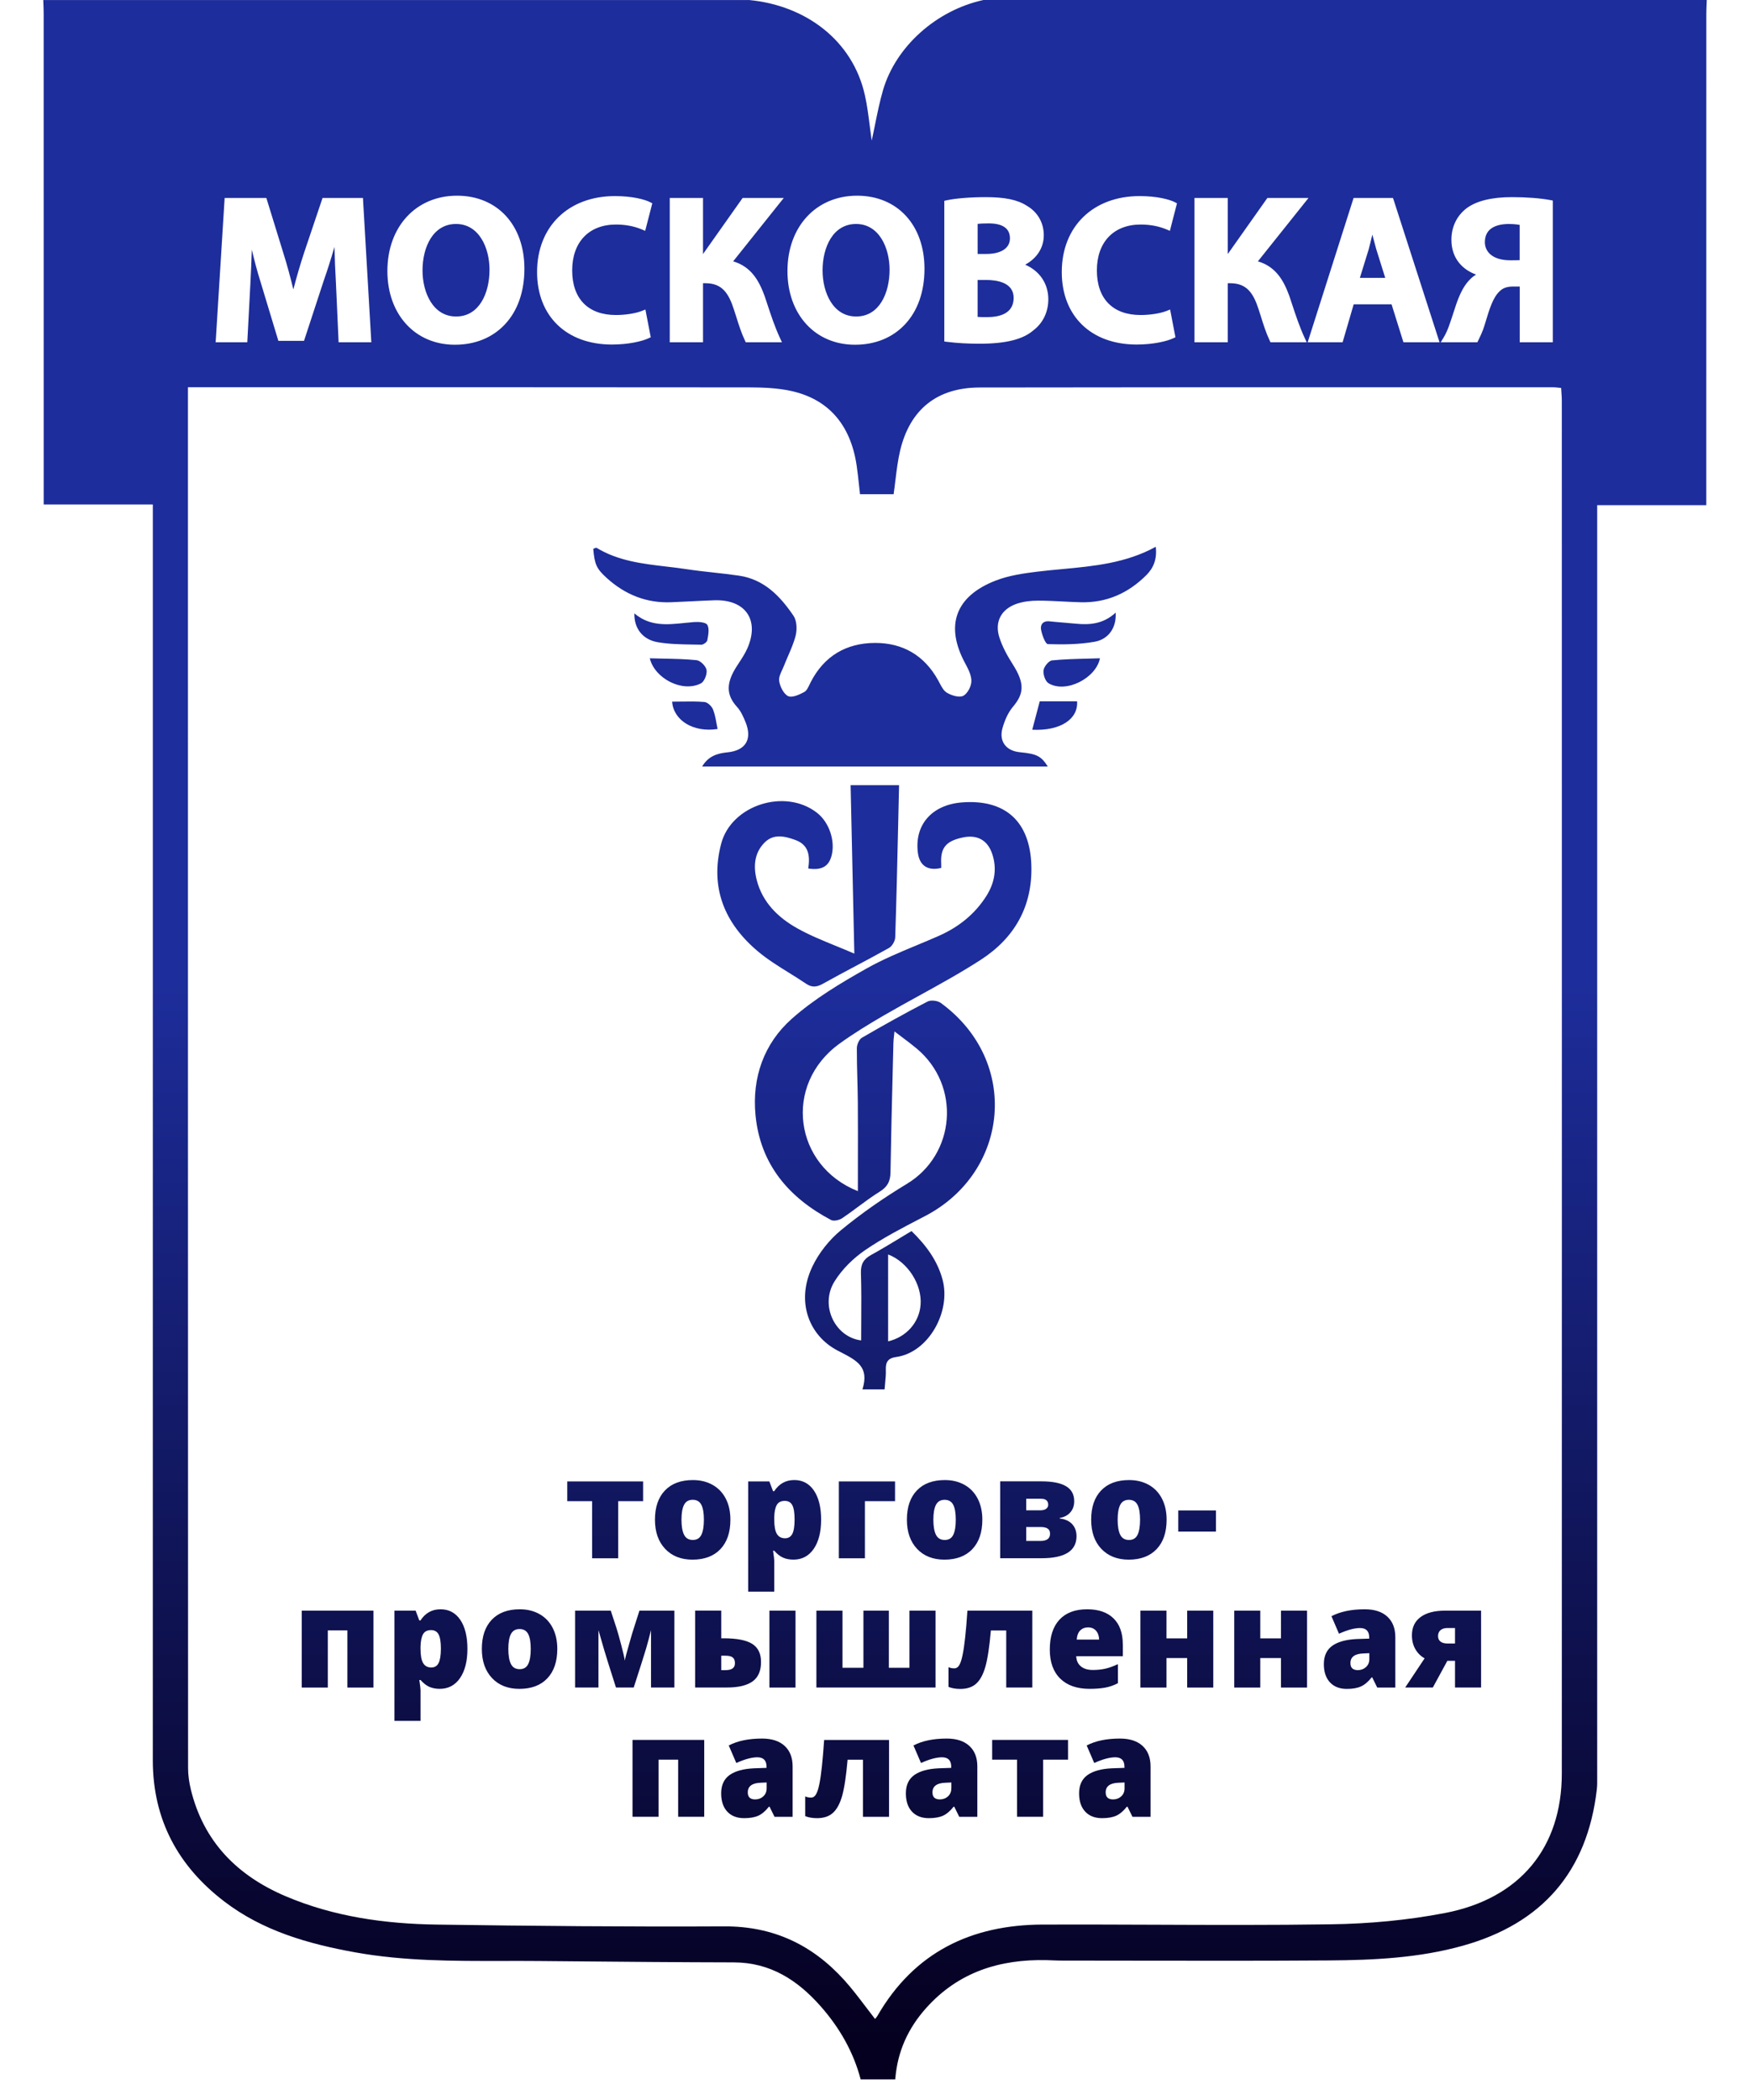 <svg width="80" height="96" viewBox="0 0 80 96" fill="none" xmlns="http://www.w3.org/2000/svg">
<path fill-rule="evenodd" clip-rule="evenodd" d="M44.948 0.002C42.801 0.473 40.961 2.121 40.373 4.1C40.223 4.61 40.117 5.133 40.008 5.667L40.008 5.667L40.008 5.668L40.008 5.668C39.957 5.918 39.906 6.172 39.849 6.427C39.816 6.2 39.788 5.976 39.76 5.754C39.699 5.277 39.641 4.813 39.539 4.358C38.983 1.848 36.835 0.25 34.256 0.002C34.218 -0.001 34.211 -0.001 34.216 0.002H1.978C1.98 0.074 1.983 0.145 1.986 0.217C1.991 0.36 1.996 0.504 1.996 0.649C1.997 7.905 1.997 15.16 1.997 22.416V23.061H6.987V23.84L6.987 37.997C6.988 52.155 6.988 66.313 6.986 80.472C6.986 83.178 8.136 85.306 10.252 86.924C12.012 88.271 14.087 88.862 16.235 89.25C18.476 89.653 20.733 89.648 22.991 89.644C23.546 89.643 24.1 89.642 24.654 89.647L25.994 89.659C28.511 89.681 31.029 89.704 33.547 89.709C35.216 89.712 36.46 90.522 37.51 91.709C38.378 92.691 39.017 93.807 39.344 95.057H40.926C41.023 93.774 41.52 92.711 42.341 91.793C43.812 90.15 45.704 89.557 47.851 89.607C47.938 89.609 48.026 89.613 48.113 89.616C48.259 89.622 48.404 89.627 48.55 89.627C49.648 89.628 50.746 89.63 51.844 89.631H51.844H51.845H51.845H51.845H51.845H51.845H51.846H51.846H51.846H51.846H51.846H51.847H51.847H51.847H51.847H51.847H51.848H51.848H51.848H51.848H51.848H51.849H51.849H51.849H51.849H51.849H51.849H51.85H51.85H51.85H51.85H51.85H51.851H51.851H51.851H51.851H51.851H51.852H51.852H51.852H51.852H51.852H51.853H51.853H51.853H51.853H51.853H51.854H51.854H51.854H51.854H51.854L51.874 89.631C54.829 89.636 57.785 89.64 60.741 89.62C62.804 89.606 64.867 89.509 66.874 88.947C70.51 87.93 72.561 85.547 72.996 81.814C73.017 81.63 73.016 81.443 73.014 81.257C73.014 81.21 73.014 81.164 73.014 81.117V23.838V23.093H78.002V22.413C78.002 15.157 78.002 7.902 78.004 0.646C78.004 0.497 78.01 0.348 78.016 0.199C78.019 0.133 78.022 0.067 78.024 0.001H44.948V0.002ZM71.397 81.072C71.397 84.45 69.501 86.79 66.052 87.453C64.347 87.781 62.589 87.943 60.851 87.968C58.137 88.008 55.423 87.998 52.709 87.987H52.708H52.708H52.707H52.707H52.707H52.707H52.707H52.707H52.706H52.706H52.706H52.706H52.706H52.706H52.705H52.705H52.705H52.705H52.705H52.705H52.704H52.704H52.704H52.704H52.704H52.703H52.703H52.703H52.703H52.703H52.703H52.702H52.702H52.702H52.702H52.702H52.702H52.701H52.701H52.701H52.701H52.701H52.701H52.7H52.7H52.7H52.7H52.7H52.7H52.699H52.699H52.699H52.699H52.699H52.699H52.698C51.02 87.981 49.341 87.974 47.663 87.98C44.393 87.991 41.791 89.248 40.114 92.149C40.093 92.185 40.066 92.218 40.04 92.25C40.027 92.265 40.015 92.28 40.003 92.296C39.854 92.106 39.709 91.915 39.565 91.725L39.565 91.725L39.565 91.725L39.565 91.724L39.565 91.724L39.565 91.724L39.564 91.724L39.564 91.724L39.564 91.723L39.564 91.723L39.564 91.723L39.564 91.723L39.564 91.723C39.251 91.311 38.943 90.905 38.604 90.529C37.14 88.906 35.349 88.051 33.105 88.063C28.726 88.086 24.346 88.044 19.967 87.981C17.592 87.947 15.255 87.621 13.047 86.68C10.84 85.739 9.304 84.186 8.724 81.806C8.647 81.487 8.598 81.152 8.598 80.825C8.592 59.99 8.592 39.155 8.592 18.321V17.703H9.221L14.228 17.703H14.228H14.228H14.228H14.229H14.229H14.229H14.229H14.229H14.229H14.229H14.229H14.229H14.229H14.23H14.23H14.23H14.23H14.23H14.23H14.23H14.23H14.23H14.23H14.231H14.231H14.231H14.231H14.231H14.231H14.231H14.231H14.231H14.232H14.232H14.232H14.232H14.232H14.232H14.232H14.232H14.232H14.232H14.233H14.233H14.233H14.233H14.233H14.233H14.233H14.233H14.233H14.233H14.234H14.234H14.234C20.906 17.703 27.578 17.702 34.25 17.709C34.879 17.711 35.522 17.735 36.134 17.866C37.861 18.232 38.88 19.408 39.159 21.267C39.203 21.56 39.234 21.855 39.268 22.165L39.268 22.166C39.283 22.305 39.298 22.447 39.315 22.593H40.851C40.882 22.377 40.908 22.164 40.933 21.953L40.933 21.953L40.933 21.952L40.933 21.952L40.934 21.952L40.934 21.952L40.934 21.952L40.934 21.952L40.934 21.952L40.934 21.952L40.934 21.952L40.934 21.952C40.989 21.495 41.044 21.047 41.146 20.611C41.592 18.719 42.833 17.716 44.788 17.714C51.586 17.702 58.385 17.703 65.184 17.704H65.187C67.13 17.704 69.073 17.705 71.017 17.705C71.081 17.705 71.144 17.712 71.223 17.72C71.266 17.724 71.313 17.729 71.366 17.734C71.37 17.802 71.374 17.87 71.379 17.937C71.388 18.066 71.397 18.192 71.397 18.318L71.398 28.806V28.807V28.808V28.81V28.811V28.812V28.814V28.815V28.816V28.817V28.819V28.82V28.821V28.823V28.824V28.825V28.826V28.828V28.829V28.83V28.832V28.833V28.834V28.835V28.837V28.838V28.839V28.84V28.842V28.843V28.844V28.846V28.847V28.848V28.849V28.851V28.852V28.853V28.855V28.856V28.857V28.858V28.86V28.861V28.862V28.864V28.865V28.866V28.867V28.869V28.87V28.871V28.873V28.874V28.875V28.876C71.399 46.276 71.401 63.673 71.397 81.072ZM16.455 9.049H16.593L16.6 9.188L16.966 15.494L16.975 15.649H16.819H15.619H15.479L15.473 15.509L15.36 12.997C15.324 12.383 15.301 11.812 15.29 11.289C15.123 11.863 14.962 12.368 14.803 12.819L13.931 15.481L13.897 15.582H13.79H12.834H12.725L12.694 15.478L11.898 12.845C11.755 12.393 11.627 11.901 11.512 11.415C11.493 11.958 11.471 12.52 11.443 13.024L11.312 15.509L11.305 15.648H11.166H10.013H9.857L9.868 15.493L10.261 9.186L10.27 9.049H10.408H12.067H12.176L12.208 9.153L12.948 11.553C13.127 12.116 13.28 12.696 13.411 13.232C13.537 12.743 13.705 12.149 13.906 11.54L14.712 9.148L14.746 9.049H14.851H16.455ZM17.709 12.39C17.709 10.363 19.017 8.946 20.892 8.946C22.735 8.946 23.974 10.288 23.973 12.286C23.973 13.329 23.665 14.209 23.08 14.831C22.509 15.438 21.72 15.759 20.798 15.759H20.789C18.976 15.759 17.709 14.374 17.709 12.39ZM19.315 12.362C19.315 13.376 19.795 14.468 20.847 14.468H20.857C21.908 14.468 22.378 13.397 22.378 12.334C22.378 11.325 21.898 10.239 20.847 10.239C19.788 10.239 19.315 11.306 19.315 12.362ZM24.552 12.437C24.552 10.359 25.982 8.964 28.111 8.964C28.901 8.964 29.47 9.115 29.715 9.24L29.819 9.295L29.79 9.407L29.537 10.388L29.494 10.553L29.337 10.487C28.988 10.34 28.591 10.265 28.157 10.265C26.923 10.265 26.157 11.068 26.157 12.361C26.157 13.657 26.885 14.401 28.157 14.401C28.588 14.401 29.052 14.328 29.34 14.215L29.505 14.15L29.538 14.325L29.727 15.305L29.748 15.418L29.644 15.466C29.361 15.597 28.751 15.75 27.97 15.75C25.894 15.75 24.552 14.449 24.552 12.437ZM35.527 9.049H35.831L35.64 9.286L33.516 11.947C34.355 12.195 34.703 12.85 34.953 13.53L34.953 13.531L34.954 13.532L34.954 13.532C34.99 13.641 35.027 13.75 35.062 13.858L35.063 13.861L35.063 13.861C35.246 14.416 35.419 14.941 35.651 15.44L35.746 15.648H35.517H34.185H34.093L34.053 15.564C33.89 15.223 33.768 14.837 33.651 14.462C33.617 14.355 33.583 14.249 33.549 14.145C33.31 13.406 33.01 12.948 32.254 12.948H32.138V15.501V15.648H31.991H30.764H30.617V15.501V9.195V9.049H30.764H31.991H32.138V9.195V11.613L33.906 9.11L33.95 9.049H34.027H35.527ZM35.998 12.39C35.998 10.363 37.306 8.946 39.181 8.946C41.024 8.946 42.262 10.288 42.262 12.286C42.262 13.329 41.954 14.209 41.369 14.831C40.798 15.438 40.01 15.759 39.087 15.759H39.079C37.265 15.759 35.998 14.374 35.998 12.39ZM37.603 12.362C37.603 13.376 38.083 14.468 39.134 14.468H39.145C40.196 14.468 40.666 13.397 40.666 12.334C40.666 11.325 40.186 10.239 39.134 10.239C38.076 10.239 37.603 11.306 37.603 12.362ZM43.282 9.155C43.657 9.07 44.368 9.012 45.05 9.012C45.943 9.012 46.51 9.13 46.939 9.405C47.432 9.689 47.716 10.182 47.716 10.756C47.716 11.323 47.404 11.807 46.865 12.1C47.526 12.385 47.923 12.966 47.923 13.68C47.923 14.261 47.68 14.766 47.241 15.101C46.758 15.518 45.975 15.713 44.777 15.713C44.249 15.713 43.751 15.685 43.297 15.628L43.168 15.612V15.483V9.299V9.181L43.282 9.155ZM45.191 10.212C44.942 10.212 44.795 10.222 44.692 10.235V11.609H45.089C45.766 11.609 46.169 11.343 46.169 10.897C46.169 10.443 45.84 10.212 45.191 10.212ZM45.089 12.799H44.692H44.691V14.487C44.807 14.497 44.952 14.497 45.125 14.497C45.679 14.497 46.338 14.345 46.338 13.616C46.338 12.905 45.556 12.799 45.089 12.799ZM48.538 12.437C48.538 10.359 49.968 8.964 52.097 8.964C52.888 8.964 53.456 9.115 53.701 9.24L53.805 9.295L53.776 9.407L53.523 10.388L53.481 10.553L53.324 10.487C52.974 10.34 52.578 10.265 52.143 10.265C50.91 10.265 50.143 11.068 50.143 12.361C50.143 13.657 50.871 14.401 52.143 14.401C52.575 14.401 53.039 14.328 53.327 14.215L53.491 14.15L53.525 14.325L53.713 15.305L53.735 15.418L53.631 15.466C53.347 15.597 52.738 15.75 51.957 15.75C49.88 15.75 48.538 14.449 48.538 12.437ZM59.514 9.049H59.818L59.629 9.286L57.504 11.947C58.344 12.195 58.692 12.85 58.941 13.53C58.978 13.64 59.015 13.75 59.05 13.858L59.051 13.861C59.234 14.416 59.407 14.94 59.639 15.44L59.734 15.648H59.505H58.173H58.081L58.041 15.564C57.878 15.223 57.756 14.837 57.639 14.462L57.639 14.461C57.605 14.354 57.571 14.248 57.538 14.145C57.298 13.406 56.999 12.948 56.242 12.948H56.127V15.501V15.648H55.98H54.752H54.605V15.501V9.195V9.049H54.752H55.98H56.127V9.195V11.613L57.895 9.11L57.938 9.049H58.015H59.514ZM63.57 9.049H63.677L63.713 9.15L65.746 15.456L65.808 15.648H65.607H64.266H64.158L64.125 15.545L63.614 13.911H61.883L61.407 15.542L61.376 15.648H61.266H59.981H59.78L59.84 15.457L61.846 9.151L61.879 9.049H61.986H63.57ZM62.567 11.405L62.166 12.702H63.325L62.914 11.39L62.735 10.725C62.682 10.951 62.626 11.185 62.567 11.405ZM67.035 9.527C67.489 9.184 68.191 9.012 69.121 9.012C69.784 9.012 70.419 9.061 70.867 9.145L70.986 9.168V9.29V15.502V15.649H70.839H69.62H69.473V15.502V13.098H69.179C68.89 13.098 68.695 13.167 68.541 13.328C68.25 13.603 68.082 14.152 67.936 14.636C67.89 14.788 67.846 14.933 67.798 15.069C67.734 15.229 67.676 15.368 67.576 15.567L67.535 15.647H67.444H66.122H65.862L65.996 15.426C66.102 15.251 66.2 15.028 66.275 14.797C66.334 14.634 66.389 14.463 66.442 14.298C66.624 13.73 66.814 13.143 67.228 12.745C67.297 12.675 67.382 12.611 67.476 12.552C66.883 12.335 66.35 11.836 66.35 10.961C66.35 10.379 66.592 9.869 67.035 9.527ZM67.88 11.074C67.88 11.473 68.187 11.899 69.046 11.899C69.193 11.899 69.345 11.899 69.469 11.893V10.281C69.334 10.257 69.175 10.24 68.969 10.24C68.641 10.24 68.369 10.308 68.182 10.437C67.981 10.576 67.88 10.791 67.88 11.074ZM27.737 26.423C28.574 27.181 29.55 27.579 30.693 27.531C30.984 27.519 31.274 27.505 31.565 27.49L31.565 27.49L31.565 27.49L31.565 27.49L31.565 27.49L31.566 27.49L31.566 27.49L31.566 27.49L31.566 27.49L31.566 27.49L31.566 27.49L31.566 27.49L31.566 27.49L31.566 27.49L31.566 27.49L31.567 27.49L31.567 27.49L31.567 27.49L31.567 27.49L31.567 27.49L31.567 27.49L31.567 27.49L31.567 27.49L31.567 27.49L31.567 27.49L31.567 27.49L31.567 27.49L31.568 27.49L31.568 27.49L31.568 27.49L31.568 27.49L31.568 27.49L31.568 27.49L31.569 27.49L31.569 27.49L31.569 27.49L31.569 27.49L31.569 27.49L31.57 27.49L31.57 27.49L31.57 27.49L31.57 27.49L31.57 27.49L31.57 27.49L31.57 27.49L31.57 27.49L31.57 27.49L31.57 27.49L31.57 27.49L31.57 27.49L31.57 27.49L31.57 27.49L31.571 27.49L31.571 27.49L31.571 27.49L31.571 27.49L31.571 27.49L31.571 27.49L31.571 27.49L31.571 27.49L31.571 27.49L31.571 27.49L31.571 27.49L31.572 27.49L31.572 27.49L31.572 27.49L31.572 27.49L31.572 27.49L31.572 27.49L31.572 27.49L31.572 27.49C31.927 27.472 32.283 27.454 32.638 27.442C34.079 27.387 34.741 28.345 34.16 29.65C34.057 29.881 33.916 30.096 33.776 30.31L33.776 30.311C33.743 30.361 33.71 30.411 33.678 30.461C33.158 31.266 33.22 31.797 33.697 32.321C33.87 32.511 33.983 32.769 34.082 33.012C34.401 33.799 34.086 34.31 33.254 34.393C32.798 34.439 32.383 34.559 32.099 35.039H47.898C47.593 34.56 47.392 34.462 46.621 34.387C45.995 34.326 45.657 33.893 45.828 33.287C45.925 32.944 46.076 32.584 46.302 32.315C46.798 31.728 46.867 31.263 46.301 30.375C46.054 29.987 45.823 29.571 45.685 29.138C45.458 28.425 45.77 27.843 46.481 27.6C46.788 27.496 47.13 27.458 47.456 27.458C47.84 27.458 48.223 27.478 48.606 27.498L48.606 27.498C48.871 27.511 49.136 27.525 49.402 27.532C50.584 27.563 51.574 27.12 52.402 26.294C52.737 25.96 52.897 25.561 52.835 24.996C51.468 25.744 50.011 25.88 48.559 26.016C48.178 26.051 47.798 26.087 47.42 26.133C46.781 26.212 46.123 26.307 45.527 26.537C43.668 27.253 43.193 28.602 44.119 30.317C44.258 30.575 44.414 30.872 44.406 31.147C44.401 31.381 44.224 31.718 44.028 31.812C43.84 31.901 43.495 31.793 43.283 31.665C43.137 31.577 43.042 31.394 42.951 31.22L42.951 31.22C42.93 31.181 42.91 31.142 42.889 31.105C42.263 29.965 41.274 29.387 39.998 29.391C38.682 29.397 37.671 29.991 37.058 31.19C37.042 31.221 37.026 31.255 37.01 31.289L37.01 31.289C36.944 31.428 36.874 31.578 36.762 31.637C36.538 31.759 36.201 31.91 36.026 31.822C35.819 31.716 35.657 31.384 35.619 31.13C35.596 30.97 35.678 30.793 35.758 30.619C35.787 30.557 35.816 30.495 35.84 30.434C35.899 30.282 35.964 30.131 36.029 29.981L36.029 29.981C36.162 29.674 36.295 29.368 36.374 29.049C36.443 28.769 36.427 28.374 36.274 28.15C35.668 27.257 34.934 26.485 33.784 26.316C33.396 26.259 33.006 26.216 32.616 26.173C32.197 26.126 31.778 26.08 31.362 26.016C31.06 25.97 30.756 25.934 30.451 25.899L30.451 25.899L30.451 25.899L30.451 25.899C29.354 25.77 28.257 25.641 27.273 25.044C27.251 25.031 27.209 25.051 27.17 25.069L27.17 25.069C27.152 25.077 27.135 25.085 27.12 25.09C27.182 25.798 27.265 25.996 27.737 26.423ZM49.168 28.511C49.816 28.575 50.435 28.529 51.002 28.006C51.044 28.679 50.69 29.222 50.037 29.338C49.338 29.461 48.614 29.468 47.903 29.446C47.789 29.442 47.637 29.029 47.592 28.788C47.549 28.559 47.677 28.373 47.975 28.404C48.192 28.427 48.41 28.445 48.627 28.463L48.627 28.463C48.807 28.478 48.988 28.493 49.168 28.511ZM31.73 28.437C31.581 28.448 31.433 28.463 31.284 28.479C30.495 28.561 29.709 28.642 29 28.04C28.982 28.718 29.372 29.243 30.079 29.36C30.602 29.448 31.139 29.456 31.673 29.465L31.674 29.465C31.803 29.467 31.932 29.469 32.06 29.472C32.154 29.475 32.319 29.353 32.335 29.268L32.34 29.238C32.382 29.011 32.432 28.741 32.336 28.567C32.27 28.445 31.937 28.421 31.73 28.437ZM32.3 30.631C32.331 30.821 32.2 31.158 32.042 31.24C31.193 31.676 29.925 31.014 29.705 30.094C29.912 30.1 30.116 30.104 30.319 30.108L30.32 30.108C30.837 30.119 31.343 30.128 31.845 30.18C32.02 30.198 32.271 30.454 32.3 30.631ZM47.704 30.645C47.679 30.833 47.785 31.145 47.934 31.235C48.732 31.712 50.11 30.996 50.283 30.093C50.095 30.099 49.907 30.104 49.718 30.109C49.179 30.122 48.635 30.136 48.095 30.189C47.943 30.205 47.726 30.472 47.704 30.645ZM32.805 33.325C31.683 33.5 30.784 32.918 30.726 32.075C30.861 32.075 30.997 32.072 31.132 32.071H31.133H31.133H31.133H31.134H31.134H31.134C31.491 32.065 31.847 32.06 32.201 32.091C32.345 32.102 32.536 32.284 32.595 32.432C32.673 32.629 32.713 32.842 32.752 33.056C32.769 33.146 32.785 33.236 32.805 33.325ZM47.188 33.359C48.491 33.422 49.298 32.863 49.237 32.06H47.531C47.447 32.381 47.361 32.706 47.272 33.043L47.271 33.044L47.188 33.359ZM28.261 71.237H27.068V68.625H25.931V67.722H29.399V68.625H28.261V71.237ZM31.658 71.298C32.205 71.298 32.631 71.137 32.935 70.816C33.239 70.494 33.39 70.046 33.39 69.471C33.39 69.105 33.32 68.784 33.179 68.511C33.038 68.237 32.836 68.026 32.576 67.88C32.316 67.733 32.017 67.66 31.676 67.66C31.127 67.66 30.701 67.818 30.397 68.136C30.093 68.454 29.941 68.899 29.941 69.471C29.941 70.032 30.097 70.477 30.407 70.805C30.717 71.134 31.134 71.298 31.658 71.298ZM31.272 68.79C31.351 68.638 31.482 68.562 31.666 68.562C31.852 68.562 31.984 68.638 32.062 68.792C32.14 68.944 32.178 69.171 32.178 69.471C32.178 69.773 32.14 70.002 32.064 70.16C31.987 70.319 31.857 70.398 31.672 70.398C31.485 70.398 31.351 70.319 31.272 70.16C31.193 70.002 31.153 69.773 31.153 69.471C31.153 69.169 31.193 68.942 31.272 68.79ZM36.274 71.297C36.099 71.297 35.942 71.268 35.804 71.21C35.666 71.151 35.529 71.044 35.394 70.891H35.34C35.377 71.136 35.394 71.29 35.394 71.35V72.761H34.202V67.722H35.171L35.339 68.168H35.393C35.615 67.829 35.92 67.659 36.311 67.659C36.694 67.659 36.993 67.822 37.211 68.144C37.428 68.466 37.537 68.909 37.537 69.471C37.537 70.037 37.422 70.482 37.196 70.809C36.97 71.135 36.662 71.297 36.274 71.297ZM35.508 68.802C35.437 68.93 35.399 69.118 35.393 69.369H35.394V69.465C35.394 69.767 35.434 69.985 35.513 70.119C35.593 70.254 35.717 70.321 35.888 70.321C36.039 70.321 36.151 70.254 36.22 70.121C36.289 69.988 36.324 69.767 36.324 69.459C36.324 69.158 36.289 68.941 36.22 68.809C36.151 68.678 36.035 68.612 35.875 68.612C35.7 68.612 35.578 68.675 35.508 68.802ZM39.539 68.625H40.916V67.722H38.347V71.237H39.539V68.625ZM44.907 69.471C44.907 70.046 44.755 70.494 44.451 70.816C44.147 71.137 43.723 71.298 43.175 71.298C42.651 71.298 42.233 71.134 41.923 70.805C41.614 70.477 41.458 70.032 41.458 69.471C41.458 68.899 41.609 68.454 41.913 68.136C42.217 67.818 42.643 67.66 43.193 67.66C43.533 67.66 43.833 67.733 44.093 67.88C44.353 68.026 44.554 68.237 44.695 68.511C44.836 68.784 44.907 69.105 44.907 69.471ZM42.668 69.472C42.668 69.774 42.708 70.004 42.787 70.162C42.867 70.32 43 70.399 43.187 70.399C43.372 70.399 43.502 70.32 43.579 70.162C43.655 70.004 43.693 69.774 43.693 69.472C43.693 69.172 43.655 68.945 43.577 68.793C43.499 68.639 43.367 68.563 43.181 68.563C42.997 68.563 42.867 68.639 42.787 68.792C42.708 68.944 42.668 69.171 42.668 69.472ZM49.212 70.229C49.212 70.004 49.146 69.819 49.014 69.676C48.882 69.532 48.693 69.446 48.444 69.417V69.392C48.65 69.357 48.812 69.272 48.929 69.137C49.047 69.003 49.107 68.833 49.107 68.628C49.107 68.32 48.983 68.091 48.735 67.943C48.487 67.793 48.112 67.719 47.61 67.719H45.722V71.234H47.604C48.675 71.235 49.212 70.9 49.212 70.229ZM46.912 68.515H47.589C47.81 68.515 47.918 68.607 47.918 68.792C47.918 68.864 47.888 68.924 47.826 68.972C47.764 69.02 47.67 69.044 47.544 69.044H46.912V68.515ZM46.912 70.442V69.806H47.575C47.713 69.806 47.819 69.83 47.892 69.878C47.965 69.926 48.002 70.004 48.002 70.114C48.002 70.333 47.855 70.443 47.563 70.443H46.912V70.442ZM50.337 68.136C50.641 67.818 51.067 67.66 51.616 67.66C51.956 67.66 52.255 67.733 52.517 67.88C52.777 68.026 52.978 68.237 53.119 68.511C53.26 68.784 53.331 69.105 53.331 69.471C53.331 70.046 53.179 70.496 52.875 70.816C52.571 71.137 52.145 71.298 51.599 71.298C51.074 71.298 50.659 71.132 50.347 70.805C50.036 70.477 49.882 70.032 49.882 69.471C49.882 68.899 50.033 68.454 50.337 68.136ZM51.611 70.399C51.796 70.399 51.926 70.32 52.003 70.162C52.079 70.004 52.117 69.774 52.117 69.472C52.117 69.172 52.079 68.945 52.001 68.793C51.923 68.639 51.791 68.563 51.605 68.563C51.421 68.563 51.29 68.639 51.211 68.792C51.132 68.944 51.092 69.171 51.092 69.472C51.092 69.774 51.132 70.004 51.211 70.162C51.29 70.32 51.424 70.399 51.611 70.399ZM55.587 69.05H53.864V70.017H55.587V69.05ZM14.986 77.145H13.794V73.63H17.072V77.145H15.881V74.533H14.986V77.145ZM20.14 73.567C19.749 73.567 19.444 73.737 19.222 74.077H19.168L19 73.63H18.031V78.669H19.224V77.258C19.224 77.198 19.206 77.045 19.169 76.799H19.224C19.36 76.951 19.497 77.058 19.635 77.117C19.773 77.175 19.93 77.204 20.105 77.204C20.492 77.204 20.801 77.042 21.027 76.716C21.253 76.389 21.368 75.944 21.368 75.378C21.368 74.816 21.259 74.372 21.042 74.05C20.823 73.728 20.523 73.567 20.14 73.567ZM20.049 76.028C19.98 76.161 19.868 76.228 19.717 76.228C19.547 76.228 19.422 76.161 19.343 76.026C19.263 75.892 19.224 75.674 19.224 75.372V75.275C19.23 75.025 19.268 74.836 19.338 74.709C19.409 74.582 19.531 74.519 19.705 74.519C19.865 74.519 19.981 74.585 20.05 74.716C20.119 74.848 20.155 75.065 20.155 75.366C20.153 75.674 20.118 75.894 20.049 76.028ZM23.762 73.567C24.103 73.567 24.402 73.641 24.662 73.787C24.922 73.933 25.124 74.144 25.265 74.418C25.406 74.692 25.476 75.012 25.476 75.378C25.476 75.954 25.325 76.402 25.021 76.724C24.717 77.044 24.291 77.205 23.744 77.205C23.22 77.205 22.803 77.041 22.493 76.712C22.183 76.384 22.027 75.939 22.027 75.378C22.027 74.806 22.179 74.361 22.483 74.043C22.787 73.726 23.213 73.567 23.762 73.567ZM23.756 76.306C23.941 76.306 24.072 76.227 24.148 76.069C24.225 75.91 24.263 75.68 24.263 75.38C24.263 75.08 24.225 74.853 24.147 74.701C24.069 74.547 23.937 74.471 23.75 74.471C23.567 74.471 23.436 74.547 23.357 74.699C23.277 74.851 23.238 75.078 23.238 75.38C23.238 75.681 23.277 75.911 23.357 76.069C23.436 76.227 23.57 76.306 23.756 76.306ZM29.54 75.347C29.622 75.063 29.695 74.786 29.761 74.52V77.144H30.829V73.63H29.231L28.899 74.672L28.78 75.088C28.648 75.54 28.576 75.815 28.564 75.913C28.544 75.781 28.49 75.544 28.4 75.202C28.31 74.859 28.24 74.611 28.19 74.453L27.921 73.63H26.29V77.144H27.357V74.52L27.425 74.752C27.557 75.222 27.683 75.644 27.802 76.021L28.159 77.144H28.97C29.266 76.229 29.457 75.631 29.54 75.347ZM35.174 73.63H36.366V77.145H35.174V73.63ZM34.403 76.865C34.661 76.679 34.79 76.384 34.79 75.98C34.79 75.595 34.657 75.319 34.388 75.149C34.119 74.979 33.686 74.894 33.085 74.894H32.972V73.628H31.779V77.143H33.227C33.753 77.144 34.144 77.05 34.403 76.865ZM32.972 76.349V75.689H33.161C33.319 75.689 33.43 75.715 33.496 75.77C33.564 75.824 33.598 75.912 33.598 76.033C33.598 76.244 33.457 76.349 33.173 76.349H32.972ZM41.575 73.63H42.768V77.144H37.321V73.63H38.514V76.241H39.471V73.63H40.633V76.241H41.575V73.63ZM45.999 77.144H47.191V73.63H44.225C44.193 74.111 44.159 74.518 44.122 74.849C44.087 75.18 44.047 75.451 44.003 75.661C43.959 75.872 43.909 76.026 43.852 76.122C43.795 76.219 43.721 76.267 43.629 76.267C43.517 76.267 43.428 76.248 43.36 76.212V77.115C43.508 77.176 43.689 77.208 43.901 77.208C44.203 77.208 44.444 77.129 44.623 76.97C44.802 76.81 44.942 76.554 45.044 76.2C45.146 75.846 45.231 75.291 45.297 74.536H45.999V77.144ZM50.902 73.981C51.186 74.257 51.328 74.656 51.328 75.174H51.33V75.713H49.199C49.206 75.91 49.276 76.064 49.41 76.175C49.544 76.287 49.726 76.342 49.955 76.342C50.164 76.342 50.358 76.323 50.532 76.282C50.707 76.241 50.898 76.172 51.104 76.076V76.947C50.916 77.045 50.723 77.112 50.523 77.149C50.324 77.185 50.086 77.204 49.81 77.204C49.234 77.204 48.787 77.049 48.469 76.737C48.15 76.425 47.991 75.983 47.991 75.408C47.991 74.815 48.138 74.36 48.433 74.042C48.728 73.725 49.15 73.567 49.697 73.567C50.217 73.567 50.619 73.704 50.902 73.981ZM49.387 74.528C49.293 74.618 49.237 74.76 49.221 74.951V74.953H50.246C50.241 74.783 50.193 74.647 50.103 74.546C50.014 74.445 49.892 74.394 49.739 74.394C49.598 74.394 49.481 74.439 49.387 74.528ZM54.271 74.896H53.325V73.63H52.133V77.145H53.325V75.798H54.271V77.145H55.464V73.63H54.271V74.896ZM57.613 74.896H58.559V73.63H59.751V77.145H58.559V75.798H57.613V77.145H56.422V73.63H57.613V74.896ZM62.391 73.567C61.777 73.567 61.269 73.673 60.866 73.884L61.211 74.684C61.599 74.51 61.919 74.424 62.172 74.424C62.452 74.424 62.593 74.569 62.593 74.859V74.908L62.018 74.927C61.531 74.951 61.161 75.053 60.904 75.236C60.649 75.419 60.519 75.697 60.519 76.072C60.519 76.432 60.613 76.71 60.8 76.909C60.986 77.109 61.243 77.207 61.568 77.207C61.833 77.207 62.048 77.17 62.214 77.095C62.38 77.021 62.545 76.882 62.705 76.68H62.73L62.959 77.145H63.786V74.841C63.786 74.44 63.664 74.128 63.422 73.904C63.178 73.679 62.834 73.567 62.391 73.567ZM62.598 75.847C62.598 75.996 62.546 76.116 62.444 76.21C62.341 76.303 62.217 76.349 62.073 76.349C61.847 76.349 61.734 76.242 61.734 76.027C61.734 75.747 61.931 75.601 62.323 75.586L62.598 75.574V75.847ZM64.94 73.923C65.203 73.728 65.575 73.63 66.055 73.63H67.707V77.143H66.515V75.924H66.164L65.501 77.143H64.238L65.125 75.81C64.946 75.71 64.805 75.57 64.701 75.388C64.597 75.207 64.545 74.996 64.545 74.756C64.545 74.395 64.677 74.117 64.94 73.923ZM66.175 75.132H66.513H66.515V74.423H66.17C66.036 74.423 65.93 74.456 65.854 74.52C65.778 74.584 65.739 74.675 65.739 74.794C65.739 74.902 65.778 74.986 65.852 75.044C65.927 75.103 66.034 75.132 66.175 75.132ZM28.915 83.052H30.106V80.441H31.001V83.052H32.193V79.539H28.915V83.052ZM33.314 79.793C33.717 79.582 34.225 79.477 34.839 79.477C35.282 79.477 35.625 79.589 35.87 79.813C36.112 80.037 36.234 80.349 36.234 80.75V83.054H35.407L35.178 82.589H35.153C34.993 82.791 34.829 82.93 34.663 83.005C34.497 83.079 34.281 83.116 34.016 83.116C33.692 83.116 33.435 83.018 33.248 82.819C33.062 82.62 32.968 82.341 32.968 81.981C32.968 81.606 33.097 81.328 33.352 81.145C33.609 80.962 33.98 80.86 34.466 80.837L35.042 80.817V80.768C35.042 80.478 34.901 80.333 34.62 80.333C34.367 80.333 34.047 80.419 33.66 80.594L33.314 79.793ZM34.892 82.12C34.995 82.027 35.046 81.907 35.046 81.757H35.047V81.485L34.773 81.497C34.381 81.511 34.184 81.658 34.184 81.937C34.184 82.153 34.295 82.259 34.522 82.259C34.666 82.259 34.789 82.214 34.892 82.12ZM37.572 80.757C37.537 81.088 37.498 81.359 37.454 81.569C37.41 81.78 37.36 81.934 37.302 82.03C37.245 82.127 37.172 82.175 37.079 82.175C36.968 82.175 36.878 82.156 36.81 82.12V83.023C36.959 83.084 37.139 83.116 37.351 83.116C37.653 83.116 37.894 83.037 38.073 82.878C38.252 82.718 38.392 82.462 38.495 82.108C38.596 81.754 38.681 81.199 38.747 80.444H39.449V83.055H40.642V79.541H37.675C37.642 80.021 37.608 80.426 37.572 80.757ZM41.758 79.793C42.16 79.582 42.668 79.477 43.282 79.477C43.726 79.477 44.068 79.589 44.313 79.813C44.556 80.037 44.678 80.349 44.678 80.75V83.054H43.851L43.622 82.589H43.597C43.437 82.791 43.272 82.93 43.106 83.005C42.94 83.079 42.724 83.116 42.46 83.116C42.135 83.116 41.878 83.018 41.692 82.819C41.505 82.62 41.411 82.341 41.411 81.981C41.411 81.606 41.54 81.328 41.796 81.145C42.053 80.962 42.423 80.86 42.909 80.837L43.485 80.817V80.768C43.485 80.478 43.344 80.333 43.063 80.333C42.811 80.333 42.491 80.419 42.103 80.594L41.758 79.793ZM43.335 82.12C43.438 82.027 43.489 81.907 43.489 81.757H43.491V81.485L43.216 81.497C42.824 81.511 42.627 81.658 42.627 81.937C42.627 82.153 42.739 82.259 42.965 82.259C43.109 82.259 43.232 82.214 43.335 82.12ZM45.356 80.441H46.493V83.052H47.686V80.441H48.824V79.539H45.356V80.441ZM49.677 79.793C50.079 79.582 50.587 79.477 51.201 79.477C51.643 79.477 51.987 79.589 52.232 79.813C52.475 80.037 52.597 80.349 52.597 80.75V83.054H51.77L51.541 82.589H51.516C51.355 82.791 51.191 82.93 51.025 83.005C50.859 83.079 50.643 83.116 50.379 83.116C50.054 83.116 49.797 83.018 49.611 82.819C49.424 82.62 49.33 82.341 49.33 81.981C49.33 81.606 49.459 81.328 49.715 81.145C49.972 80.962 50.342 80.86 50.828 80.837L51.404 80.817V80.768C51.404 80.478 51.263 80.333 50.982 80.333C50.73 80.333 50.41 80.419 50.022 80.594L49.677 79.793ZM51.254 82.12C51.357 82.027 51.408 81.907 51.408 81.757V81.485L51.134 81.497C50.742 81.511 50.545 81.658 50.545 81.937C50.545 82.153 50.658 82.259 50.884 82.259C51.028 82.259 51.151 82.214 51.254 82.12ZM38.377 47.71C39.022 47.243 39.705 46.826 40.395 46.425C40.932 46.113 41.477 45.813 42.022 45.513C42.977 44.987 43.932 44.462 44.844 43.871C46.372 42.88 47.207 41.44 47.147 39.552C47.084 37.559 45.961 36.527 43.974 36.682C42.595 36.791 41.792 37.713 41.962 38.995C42.04 39.577 42.419 39.824 43.026 39.677C43.026 39.657 43.027 39.637 43.027 39.616V39.616C43.028 39.574 43.029 39.53 43.026 39.488C42.984 38.753 43.248 38.438 44.04 38.279C44.684 38.149 45.153 38.415 45.36 39.04C45.584 39.716 45.468 40.356 45.099 40.947C44.571 41.787 43.825 42.38 42.921 42.781C42.585 42.929 42.246 43.071 41.907 43.212C41.126 43.537 40.344 43.863 39.612 44.275C38.417 44.948 37.213 45.67 36.195 46.574C34.921 47.705 34.372 49.264 34.538 50.981C34.755 53.224 36.051 54.745 37.991 55.771C38.116 55.837 38.37 55.778 38.504 55.687C38.75 55.522 38.989 55.344 39.227 55.167L39.227 55.167C39.55 54.928 39.872 54.689 40.212 54.478C40.568 54.258 40.702 54.006 40.708 53.6C40.733 52.019 40.772 50.439 40.812 48.859C40.822 48.465 40.832 48.071 40.842 47.676C40.843 47.586 40.853 47.496 40.866 47.377C40.873 47.312 40.882 47.238 40.89 47.151C41.016 47.247 41.135 47.337 41.249 47.422C41.484 47.599 41.695 47.758 41.897 47.926C43.94 49.626 43.686 52.775 41.455 54.121C40.405 54.755 39.386 55.461 38.442 56.239C37.908 56.68 37.433 57.277 37.137 57.9C36.358 59.541 37.015 61.078 38.291 61.74C38.332 61.762 38.373 61.783 38.413 61.803L38.414 61.804C39.186 62.202 39.744 62.489 39.426 63.516H40.438C40.445 63.418 40.454 63.322 40.463 63.228C40.483 63.02 40.503 62.818 40.495 62.617C40.482 62.258 40.596 62.084 40.981 62.032C42.436 61.827 43.485 59.972 43.088 58.497C42.852 57.618 42.333 56.925 41.67 56.277C41.488 56.386 41.308 56.495 41.129 56.603L41.129 56.603C40.692 56.868 40.259 57.13 39.816 57.373C39.468 57.565 39.344 57.802 39.357 58.205C39.38 58.934 39.375 59.663 39.371 60.392V60.392V60.393C39.369 60.688 39.367 60.982 39.367 61.276C38.181 61.13 37.464 59.686 38.148 58.581C38.495 58.022 39.01 57.515 39.558 57.142C40.366 56.591 41.242 56.136 42.114 55.683L42.285 55.594C46.138 53.59 46.655 48.516 43.01 45.85C42.865 45.743 42.557 45.705 42.404 45.784C41.388 46.309 40.386 46.867 39.398 47.442C39.269 47.517 39.172 47.757 39.17 47.919C39.168 48.385 39.18 48.851 39.193 49.317L39.193 49.317C39.202 49.681 39.212 50.045 39.215 50.408C39.221 51.364 39.22 52.319 39.218 53.283V53.283C39.218 53.671 39.217 54.061 39.217 54.452C36.297 53.297 35.783 49.584 38.377 47.71ZM40.599 57.346C41.508 57.692 42.156 58.734 42.084 59.649C42.021 60.466 41.423 61.127 40.599 61.319V57.346ZM41.068 35.894H38.885C38.943 38.462 38.999 40.975 39.055 43.594C38.763 43.468 38.477 43.35 38.196 43.236C37.578 42.983 36.988 42.742 36.437 42.432C35.57 41.945 34.857 41.252 34.595 40.237C34.435 39.618 34.475 38.995 34.954 38.515C35.365 38.103 35.873 38.222 36.359 38.399C36.995 38.63 37.029 39.151 36.949 39.703C37.553 39.795 37.877 39.615 38.01 39.135C38.196 38.455 37.911 37.597 37.353 37.16C35.899 36.018 33.435 36.795 32.968 38.569C32.443 40.568 33.117 42.209 34.653 43.496C35.084 43.858 35.567 44.158 36.05 44.459C36.318 44.625 36.585 44.791 36.844 44.967C37.115 45.152 37.334 45.13 37.617 44.972C38.107 44.698 38.603 44.434 39.099 44.17C39.614 43.896 40.13 43.621 40.639 43.336C40.783 43.255 40.918 43.021 40.924 42.852C40.978 41.245 41.019 39.429 41.059 37.711C41.073 37.087 41.087 36.477 41.1 35.894H41.068Z" fill="url(#paint0_linear_12776_11961)"/>
<defs>
<linearGradient id="paint0_linear_12776_11961" x1="40.001" y1="93.442" x2="40.001" y2="-6.674" gradientUnits="userSpaceOnUse">
<stop stop-color="#05001F"/>
<stop offset="0.485" stop-color="#1D2D9B"/>
</linearGradient>
</defs>
</svg>
